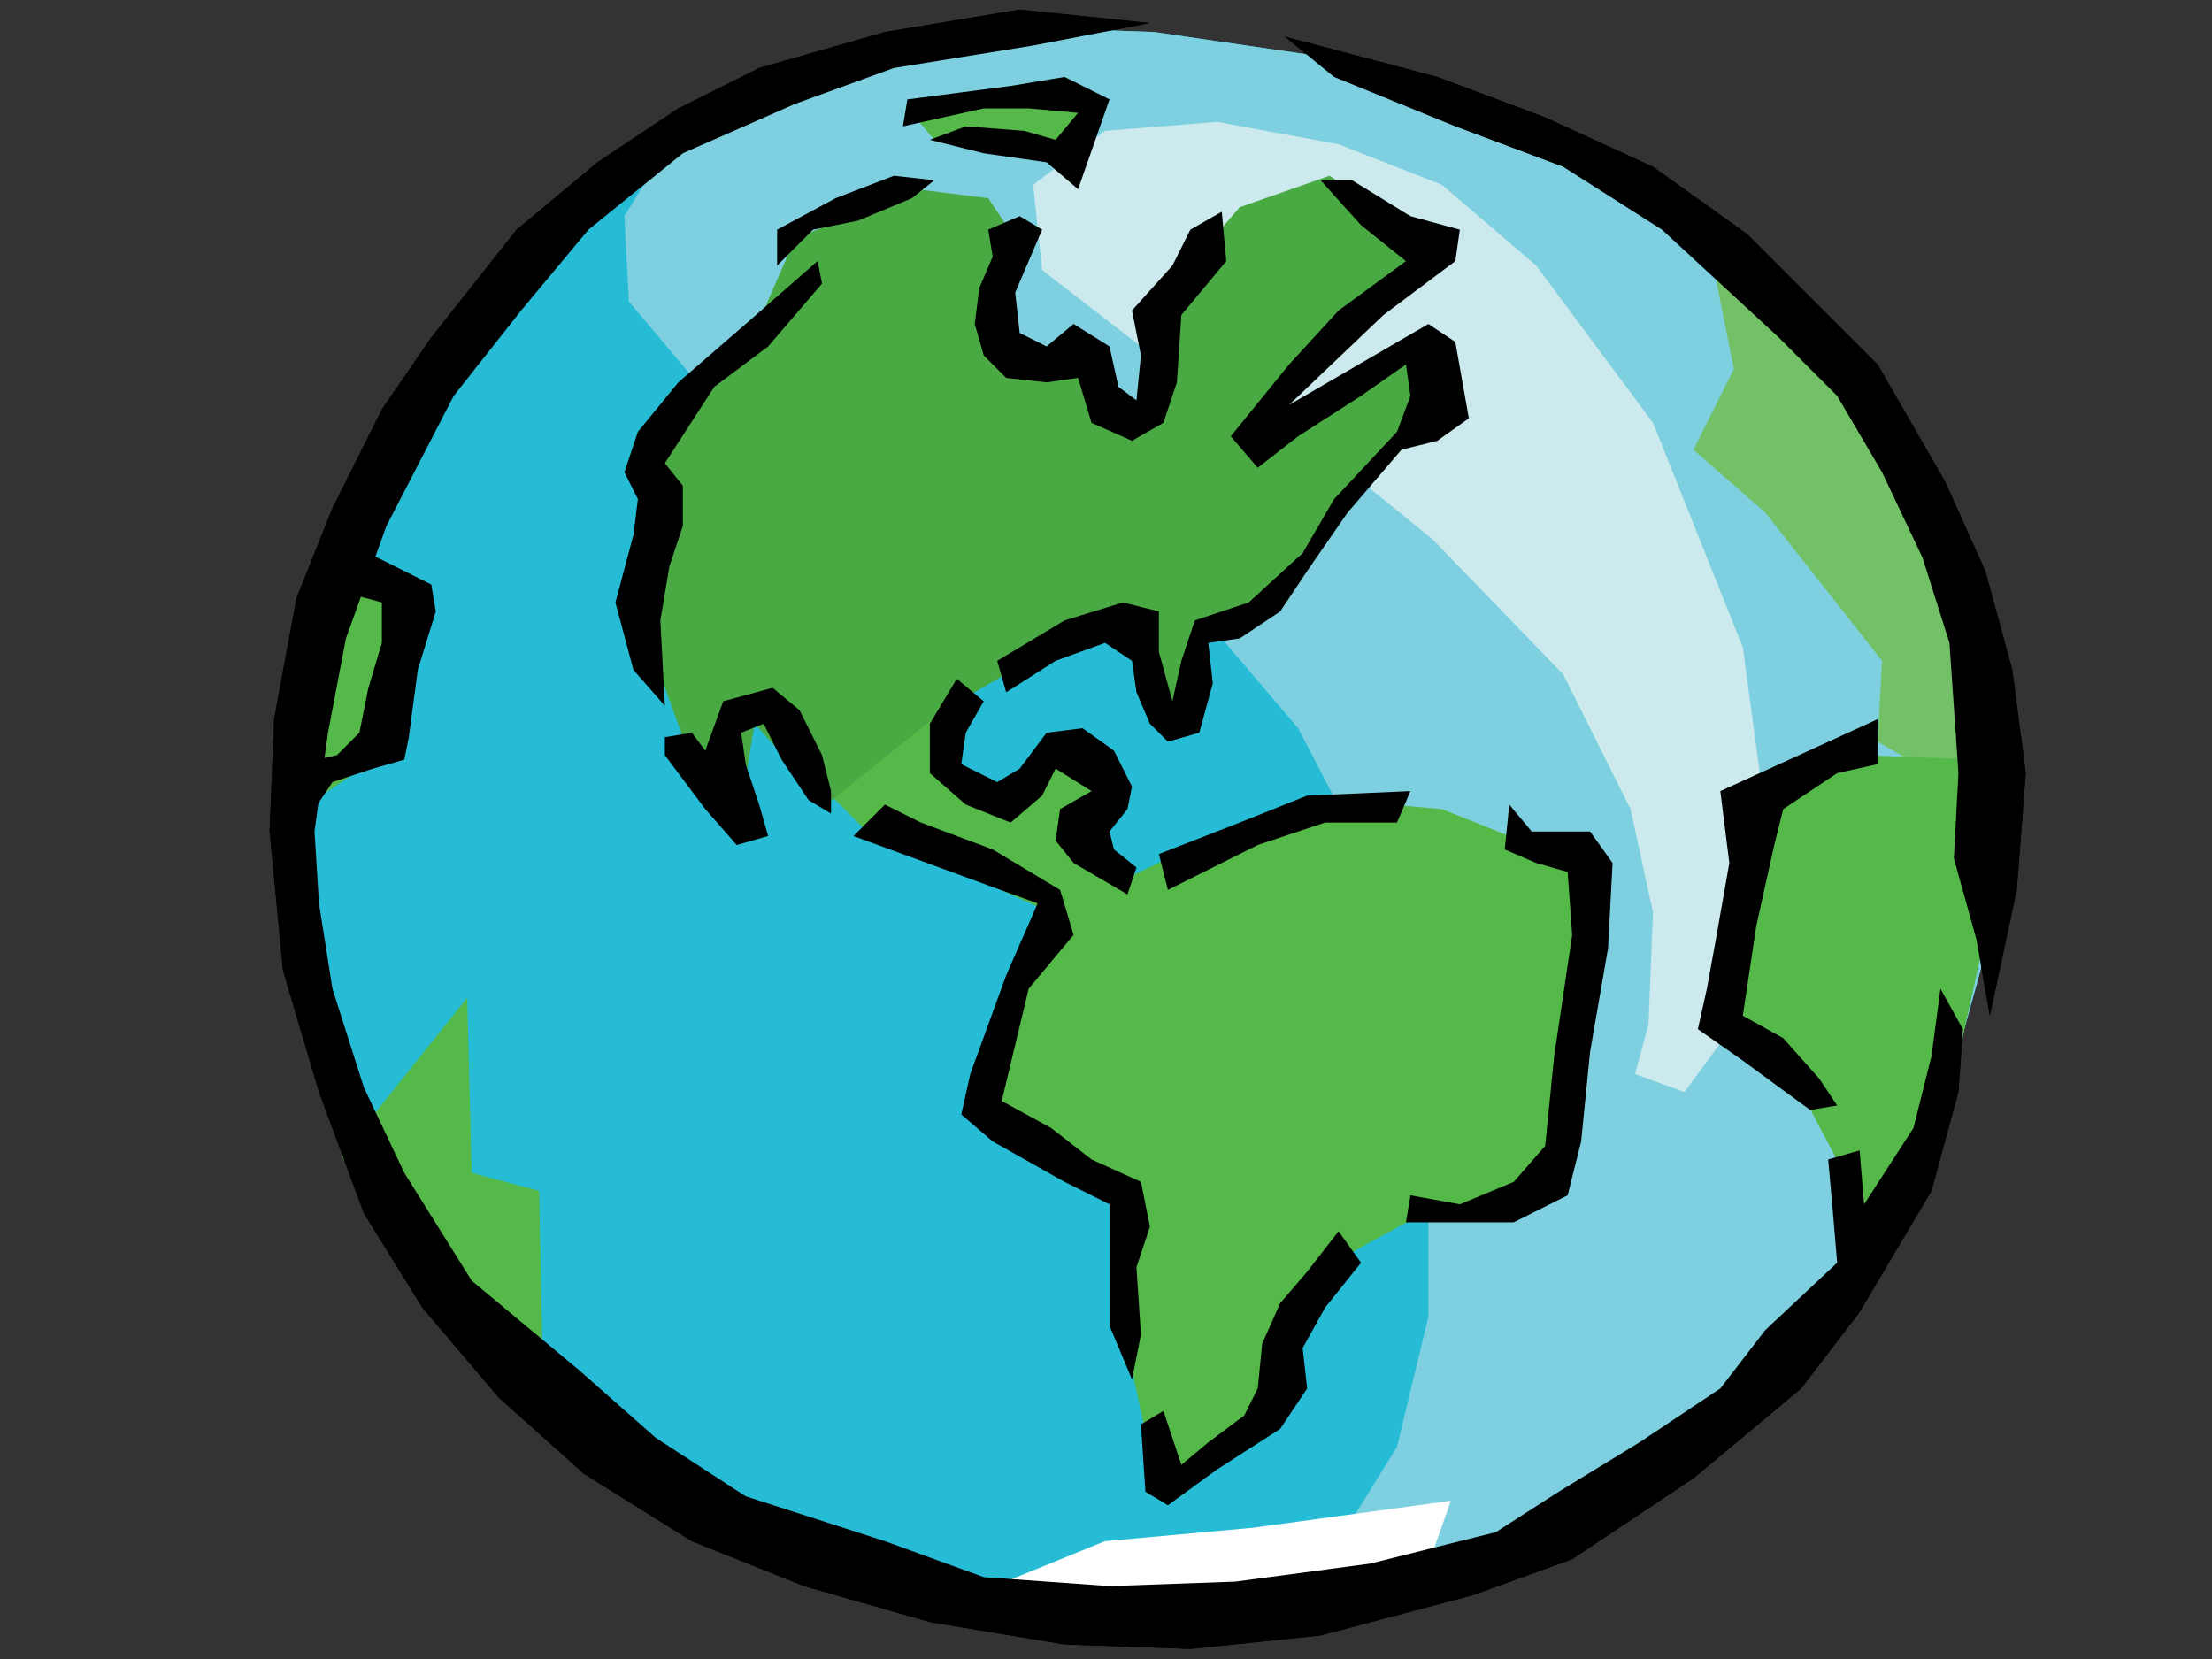 <?xml version="1.0"?><svg width="640" height="480" xmlns="http://www.w3.org/2000/svg">
 <rect width="100%" height="100%" fill="#333333" stroke="none"/>
 <title>WALLY</title>
 <g>
  <title>Layer 1</title>
  <g id="svg_65">
   <polyline points="185.863,40.455 131.28,104.131 96.188,160.016 85.794,213.294 83.197,270.484 105.29,335.462 148.175,393.935 200.156,439.421 282.026,465.415 348.308,470.606 432.767,451.119 509.442,405.628 553.627,351.049 574.42,275.677 574.42,197.702 558.833,136.62 519.849,85.941 474.361,49.55 430.177,30.06 387.291,17.061 334.011,9.267 297.62,7.968 245.642,18.364 185.863,40.455 " fill="#26BCD6" clip-rule="evenodd" fill-rule="evenodd" id="svg_1"/>
   <polyline points="417.177,53.454 387.291,41.756 352.199,35.257 319.715,37.86 298.922,53.454 301.522,78.143 330.109,100.235 372.995,122.328 414.579,156.116 452.269,195.101 471.761,234.087 478.263,263.979 476.953,296.466 473.062,310.756 487.359,315.959 501.659,296.466 510.752,265.28 510.752,235.388 504.249,187.305 478.263,122.328 444.465,76.839 417.177,53.454 " fill="#CCEAEE" clip-rule="evenodd" fill-rule="evenodd" id="svg_2"/>
   <polyline points="191.058,45.654 180.664,62.547 181.963,87.238 202.754,111.931 258.633,136.62 310.62,153.515 345.709,175.607 375.593,210.697 392.497,243.186 404.193,276.976 413.286,325.053 413.286,380.935 404.193,418.628 387.291,445.911 356.095,465.415 311.921,468.008 240.442,455.01 181.963,429.014 137.779,388.742 102.689,332.857 83.197,250.98 92.292,183.407 110.489,124.924 142.976,82.039 191.058,45.654 " fill="#26BCD6" clip-rule="evenodd" fill-rule="evenodd" id="svg_3"/>
   <polyline points="493.855,67.746 501.659,106.734 489.963,130.121 510.752,148.318 544.532,191.201 543.243,214.597 577.019,234.087 562.724,154.816 534.146,101.535 493.855,67.746 " fill="#EDEDED" clip-rule="evenodd" fill-rule="evenodd" id="svg_4"/>
   <polyline points="98.791,334.15 135.178,288.674 136.479,339.353 155.969,344.557 157.268,404.329 119.582,370.541 98.791,334.15 " fill="#54B948" clip-rule="evenodd" fill-rule="evenodd" id="svg_5"/>
   <polyline points="532.836,373.142 534.146,340.653 521.138,315.959 499.056,292.566 504.249,231.49 539.339,218.493 571.83,219.794 574.42,270.484 561.431,328.957 532.836,373.142 " fill="#54B948" clip-rule="evenodd" fill-rule="evenodd" id="svg_6"/>
   <polyline points="278.129,462.815 319.715,445.911 362.598,442.019 419.782,434.215 411.976,456.31 360.006,468.008 313.214,471.908 278.129,462.815 " fill="#CCEAEE" clip-rule="evenodd" fill-rule="evenodd" id="svg_7"/>
   <polyline points="100.09,160.016 119.582,175.607 110.489,218.493 83.197,236.687 100.09,160.016 " fill="#54B948" clip-rule="evenodd" fill-rule="evenodd" id="svg_8"/>
   <polyline points="334.011,426.424 323.61,378.334 326.213,348.446 287.226,319.851 293.722,291.275 300.223,266.569 340.503,247.09 387.291,231.49 417.177,234.087 456.16,249.682 457.47,283.469 449.67,343.245 422.381,352.338 409.388,352.338 380.801,367.949 369.103,392.631 363.897,412.123 337.903,435.516 334.011,426.424 " fill="#54B948" clip-rule="evenodd" fill-rule="evenodd" id="svg_9"/>
   <polyline points="220.947,208.096 239.143,228.889 249.538,239.284 306.722,265.28 326.213,256.185 318.411,249.682 322.315,223.69 305.42,214.597 288.527,232.792 270.331,222.391 275.528,200.303 220.947,208.096 " fill="#54B948" clip-rule="evenodd" fill-rule="evenodd" id="svg_10"/>
   <polyline points="262.537,31.362 302.819,27.457 318.411,31.362 310.62,46.953 285.924,40.455 270.331,40.455 262.537,31.362 " fill="#54B948" clip-rule="evenodd" fill-rule="evenodd" id="svg_11"/>
   <polyline points="265.133,54.747 230.046,69.046 220.947,89.839 185.863,130.121 188.458,153.515 185.863,180.807 197.559,213.294 213.153,240.585 218.35,209.398 239.143,232.792 272.931,205.5 306.722,186.004 327.513,180.807 339.215,211.994 350.902,180.807 365.199,173.011 385.992,149.617 419.782,115.829 411.976,97.632 363.897,130.121 380.801,98.934 413.286,70.349 384.692,50.851 358.696,59.946 334.011,88.537 334.011,119.727 323.61,122.328 314.517,104.131 288.527,104.131 285.924,89.839 291.124,65.143 285.924,57.35 265.133,54.747 " fill="#49A942" clip-rule="evenodd" fill-rule="evenodd" id="svg_12"/>
   <polyline points="332.71,6.666 295.024,2.768 256.036,9.267 219.651,19.664 196.258,31.362 172.864,46.953 149.474,66.445 124.781,97.632 110.489,118.43 96.188,147.016 85.794,173.011 79.301,208.096 78,240.585 81.896,280.87 92.292,315.959 105.29,351.049 122.185,378.334 144.277,404.329 168.966,426.424 200.156,445.911 232.642,458.91 269.033,469.307 308.017,475.799 344.41,477.101 382.088,473.198 426.276,461.5 454.872,451.119 489.963,427.723 521.138,401.728 538.038,379.636 558.833,344.557 566.637,315.959 567.926,297.767 561.431,286.071 558.833,305.565 553.627,326.354 539.339,348.446 538.038,332.857 528.945,335.462 530.231,349.748 531.545,365.348 510.752,384.829 497.744,401.728 474.361,417.316 450.967,431.614 432.767,443.312 396.388,452.405 357.405,457.609 321.014,458.91 284.629,456.31 256.036,445.911 215.749,432.926 189.759,416.027 167.665,396.525 136.479,370.541 116.985,339.353 105.29,314.658 96.188,286.071 92.292,261.378 90.991,240.585 94.893,211.994 100.09,184.703 111.788,152.214 131.28,114.528 150.772,89.839 170.267,66.445 197.559,44.353 230.046,30.06 258.633,19.664 298.922,13.165 332.71,6.666 " clip-rule="evenodd" fill-rule="evenodd" id="svg_13"/>
   <polyline points="371.702,10.569 415.878,22.26 447.065,33.958 478.263,48.255 505.551,67.746 543.243,105.434 562.724,139.223 574.42,165.213 582.224,193.804 586.116,223.69 583.513,257.476 575.73,293.867 571.83,271.773 565.323,248.379 566.637,223.69 564.034,186.004 556.228,161.315 544.532,136.62 531.545,114.528 514.644,97.632 480.856,66.445 452.269,48.255 421.069,36.557 385.992,22.26 371.702,10.569 " clip-rule="evenodd" fill-rule="evenodd" id="svg_14"/>
   <polyline points="105.29,148.318 131.28,124.924 148.175,115.829 174.165,101.535 205.351,85.941 219.651,83.34 219.651,88.537 196.258,100.235 165.068,117.13 135.178,137.921 98.791,161.315 105.29,148.318 " clip-rule="evenodd" fill-rule="evenodd" id="svg_15"/>
   <polyline points="88.394,237.989 96.188,226.293 107.886,222.391 116.985,219.794 118.283,213.294 120.883,193.804 126.083,176.909 124.781,169.109 101.387,157.413 96.188,170.41 110.489,174.308 110.489,186.004 106.591,199.001 103.99,211.994 97.49,218.493 85.794,221.094 88.394,237.989 " clip-rule="evenodd" fill-rule="evenodd" id="svg_16"/>
   <polyline points="88.394,278.265 109.188,256.185 135.178,231.49 162.469,211.994 188.458,197.702 215.749,186.004 245.642,176.909 167.665,223.69 144.277,240.585 127.382,252.283 107.886,270.484 89.696,288.674 88.394,278.265 " clip-rule="evenodd" fill-rule="evenodd" id="svg_17"/>
   <polyline points="102.689,328.957 118.283,300.372 135.178,283.469 144.277,288.674 140.375,336.748 153.372,336.748 161.168,343.245 163.771,357.541 165.068,378.334 185.863,356.253 209.255,339.353 235.245,326.354 262.537,312.068 298.922,297.767 332.71,293.867 356.095,293.867 346.998,301.659 301.522,312.068 271.63,322.452 246.941,335.462 220.947,348.446 196.258,365.348 170.267,388.742 167.665,408.223 153.372,395.234 153.372,357.541 152.071,351.049 142.976,345.846 133.876,345.846 129.978,339.353 131.28,304.264 123.48,315.959 119.582,326.354 110.489,340.653 102.689,328.957 " clip-rule="evenodd" fill-rule="evenodd" id="svg_18"/>
   <polyline points="170.267,143.121 163.771,160.016 159.871,186.004 157.268,218.493 161.168,249.682 165.068,278.265 170.267,304.264 179.36,327.655 191.058,360.144 205.351,383.538 222.248,404.329 246.941,427.723 289.827,465.415 323.61,469.307 308.017,453.717 324.914,448.516 354.804,444.614 363.897,448.516 376.895,448.516 388.584,443.312 409.388,440.709 409.388,453.717 430.177,439.421 456.16,418.628 478.263,396.525 493.855,379.636 505.551,356.253 495.154,357.541 488.651,366.637 475.663,380.935 465.258,397.835 437.972,419.919 418.479,432.926 396.388,432.926 380.801,435.516 370.392,438.119 376.895,426.424 385.992,404.329 378.196,409.535 367.791,425.122 361.297,434.215 331.41,440.709 315.815,444.614 300.223,444.614 284.629,438.119 269.033,427.723 249.538,409.535 232.642,391.332 215.749,370.541 202.754,351.049 191.058,326.354 183.258,302.971 176.764,282.169 172.864,256.185 170.267,224.991 167.665,191.201 171.569,167.814 172.864,153.515 170.267,143.121 " clip-rule="evenodd" fill-rule="evenodd" id="svg_19"/>
   <polyline points="261.235,11.864 237.842,28.759 222.248,43.057 196.258,74.243 183.258,105.434 197.559,96.337 210.55,75.546 227.447,54.747 241.744,39.153 257.338,26.162 275.528,13.165 261.235,11.864 " clip-rule="evenodd" fill-rule="evenodd" id="svg_20"/>
   <polyline points="306.722,15.768 327.513,27.457 343.106,39.153 356.095,50.851 370.392,70.349 385.992,100.235 395.087,128.826 406.783,160.016 413.286,200.303 413.286,253.582 411.976,295.166 408.084,318.56 404.193,344.557 395.087,371.84 385.992,396.525 396.388,388.742 408.084,362.745 418.479,326.354 423.674,283.469 426.276,253.582 422.381,209.398 419.782,170.41 411.976,141.819 402.881,114.528 387.291,78.143 375.593,56.05 357.405,36.557 339.215,24.861 327.513,14.464 306.722,15.768 " clip-rule="evenodd" fill-rule="evenodd" id="svg_21"/>
   <polyline points="282.026,163.909 319.715,153.515 357.405,148.318 385.992,147.016 415.878,144.42 453.562,149.617 482.155,156.116 532.836,173.011 551.026,184.703 578.322,208.096 574.42,237.989 560.134,230.191 554.941,219.794 560.134,213.294 552.336,202.899 530.231,186.004 509.442,178.21 479.554,167.814 448.367,161.315 422.381,158.712 392.497,156.116 361.297,157.413 330.109,162.61 308.017,166.514 276.829,174.308 282.026,163.909 " clip-rule="evenodd" fill-rule="evenodd" id="svg_22"/>
   <polyline points="335.302,247.09 358.696,237.989 378.196,230.191 408.084,228.889 404.193,237.989 383.389,237.989 363.897,244.489 337.903,257.476 335.302,247.09 " clip-rule="evenodd" fill-rule="evenodd" id="svg_23"/>
   <polyline points="385.992,297.767 415.878,293.867 453.562,296.466 475.663,302.971 495.154,312.068 518.535,335.462 525.042,348.446 530.231,380.935 496.456,409.535 506.85,386.139 510.752,366.637 509.442,345.846 500.347,330.258 486.049,321.161 467.856,313.355 449.67,309.465 427.574,304.264 400.28,304.264 385.992,305.565 385.992,297.767 " clip-rule="evenodd" fill-rule="evenodd" id="svg_24"/>
   <polyline points="436.681,232.792 443.174,240.585 460.065,240.585 466.567,249.682 465.258,274.376 460.065,304.264 457.47,330.258 453.562,345.846 437.972,353.65 406.783,353.65 408.084,345.846 422.381,348.446 437.972,341.954 447.065,331.547 449.67,305.565 454.872,270.484 453.562,252.283 444.465,249.682 435.369,245.778 436.681,232.792 " clip-rule="evenodd" fill-rule="evenodd" id="svg_25"/>
   <polyline points="330.109,412.123 331.41,431.614 337.903,435.516 352.199,425.122 370.392,413.426 378.196,401.728 376.895,390.032 383.389,378.334 393.785,365.348 387.291,356.253 378.196,367.949 370.392,377.044 365.199,388.742 363.897,401.728 360.006,409.535 349.601,417.316 341.805,423.821 336.612,408.223 330.109,412.123 " clip-rule="evenodd" fill-rule="evenodd" id="svg_26"/>
   <polyline points="497.744,76.839 508.152,100.235 521.138,119.727 532.836,140.524 538.038,153.515 560.134,149.617 561.431,158.712 543.243,163.909 545.833,188.605 548.436,222.391 545.833,253.582 541.929,274.376 530.231,306.862 530.231,293.867 536.738,253.582 538.038,221.094 538.038,196.4 531.545,169.109 526.34,148.318 517.247,130.121 505.551,114.528 495.154,128.826 505.551,140.524 515.945,147.016 514.644,153.515 504.249,152.214 488.651,140.524 480.856,130.121 488.651,118.43 497.744,105.434 491.25,88.537 482.155,79.442 460.065,67.746 424.984,58.651 370.392,56.05 317.116,56.05 282.026,62.547 267.734,66.445 261.235,61.248 280.725,56.05 324.914,48.255 360.006,44.353 409.388,46.953 447.065,54.747 487.359,61.248 497.744,76.839 " clip-rule="evenodd" fill-rule="evenodd" id="svg_27"/>
   <polyline points="246.941,241.887 285.924,256.185 300.223,261.378 291.124,282.169 280.725,310.756 278.129,322.452 287.226,330.258 308.017,341.954 321.014,348.446 321.014,383.538 327.513,399.128 330.109,386.139 328.806,366.637 332.71,354.941 330.109,341.954 315.815,335.462 304.119,326.354 289.827,318.56 297.62,286.071 310.62,270.484 306.722,257.476 287.226,245.778 266.431,237.989 256.036,232.792 246.941,241.887 " clip-rule="evenodd" fill-rule="evenodd" id="svg_28"/>
   <polyline points="240.442,228.889 237.842,218.493 231.341,205.5 223.549,199.001 209.255,202.899 204.056,217.191 200.156,211.994 192.36,213.294 192.36,218.493 204.056,234.087 213.153,244.489 222.248,241.887 219.651,232.792 215.749,221.094 214.452,211.994 220.947,209.398 226.146,219.794 233.944,231.49 240.442,235.388 240.442,228.889 " clip-rule="evenodd" fill-rule="evenodd" id="svg_29"/>
   <polyline points="237.842,82.039 222.248,100.235 206.652,111.931 192.36,134.023 197.559,140.524 197.559,152.214 193.655,163.909 191.058,179.505 192.36,204.201 183.258,193.804 178.063,174.308 183.258,154.816 184.56,144.42 180.664,136.62 184.56,124.924 196.258,110.632 215.749,93.737 236.547,75.546 237.842,82.039 " clip-rule="evenodd" fill-rule="evenodd" id="svg_30"/>
   <polyline points="224.851,66.445 241.744,57.35 258.633,50.851 270.331,52.153 263.832,57.35 248.238,63.848 235.245,66.445 224.851,76.839 224.851,66.445 " clip-rule="evenodd" fill-rule="evenodd" id="svg_31"/>
   <polyline points="285.924,66.445 287.226,74.243 283.328,83.34 282.026,93.737 284.629,102.838 291.124,109.328 302.819,110.632 311.921,109.328 315.815,122.328 327.513,127.525 336.612,122.328 340.503,110.632 341.805,91.14 354.804,75.546 353.501,61.248 344.41,66.445 339.215,76.839 327.513,89.839 330.109,102.838 328.806,115.829 323.61,111.931 321.014,100.235 310.62,93.737 302.819,100.235 295.024,96.337 293.722,84.641 301.522,66.445 295.024,62.547 285.924,66.445 " clip-rule="evenodd" fill-rule="evenodd" id="svg_32"/>
   <polyline points="391.185,52.153 408.084,62.547 422.381,66.445 421.069,75.546 400.28,91.14 372.995,117.13 413.286,93.737 421.069,98.934 424.984,121.026 415.878,127.525 405.481,130.121 389.894,148.318 378.196,165.213 370.392,176.909 358.696,184.703 349.601,186.004 350.902,197.702 346.998,211.994 337.903,214.597 332.71,209.398 328.806,200.303 327.513,191.201 319.715,186.004 305.42,191.201 291.124,200.303 288.527,191.201 308.017,179.505 324.914,174.308 335.302,176.909 335.302,188.605 339.215,202.899 341.805,191.201 345.709,179.505 361.297,174.308 376.895,160.016 385.992,144.42 404.193,124.924 408.084,114.528 406.783,105.434 393.785,114.528 375.593,126.223 363.897,135.325 356.095,126.223 372.995,105.434 387.291,89.839 406.783,75.546 393.785,65.143 382.088,52.153 391.185,52.153 " clip-rule="evenodd" fill-rule="evenodd" id="svg_33"/>
   <polyline points="543.243,208.096 497.744,228.889 500.347,249.682 496.456,271.773 493.855,286.071 491.25,297.767 504.249,306.862 523.741,321.161 531.545,319.851 526.34,312.068 515.945,300.372 504.249,293.867 508.152,267.881 513.347,244.489 515.945,234.087 531.545,223.69 543.243,221.094 543.243,208.096 " clip-rule="evenodd" fill-rule="evenodd" id="svg_34"/>
   <polyline points="276.829,196.4 269.033,209.398 269.033,223.69 279.43,232.792 292.421,237.989 301.522,230.191 305.42,222.391 315.815,228.889 306.722,234.087 305.42,243.186 310.62,249.682 326.213,258.786 328.806,250.98 322.315,245.778 321.014,240.585 326.213,234.087 327.513,227.588 322.315,217.191 313.214,210.697 302.819,211.994 295.024,222.391 288.527,226.293 278.129,221.094 279.43,211.994 284.629,202.899 276.829,196.4 " clip-rule="evenodd" fill-rule="evenodd" id="svg_35"/>
   <polyline points="262.537,28.759 292.421,24.861 308.017,22.26 321.014,28.759 311.921,54.747 302.819,46.953 284.629,44.353 269.033,40.455 279.43,36.557 296.319,37.86 305.42,40.455 311.921,32.657 297.62,31.362 284.629,31.362 261.235,36.557 262.537,28.759 " clip-rule="evenodd" fill-rule="evenodd" id="svg_36"/>
   <polyline points="185.863,40.455 131.28,104.131 96.188,160.016 85.794,213.294 83.197,270.484 105.29,335.462 148.175,393.935 200.156,439.421 282.026,465.415 348.308,470.606 432.767,451.119 509.442,405.628 553.627,351.049 574.42,275.677 574.42,197.702 558.833,136.62 519.849,85.941 474.361,49.55 430.177,30.06 387.291,17.061 334.011,9.267 297.62,7.968 245.642,18.364 185.863,40.455 " fill="#7ED0E0" clip-rule="evenodd" fill-rule="evenodd" id="svg_37"/>
   <polyline points="417.177,53.454 387.291,41.756 352.199,35.257 319.715,37.86 298.922,53.454 301.522,78.143 330.109,100.235 372.995,122.328 414.579,156.116 452.269,195.101 471.761,234.087 478.263,263.979 476.953,296.466 473.062,310.756 487.359,315.959 501.659,296.466 510.752,265.28 510.752,235.388 504.249,187.305 478.263,122.328 444.465,76.839 417.177,53.454 " fill="#CCEAEE" clip-rule="evenodd" fill-rule="evenodd" id="svg_38"/>
   <polyline points="191.058,45.654 180.664,62.547 181.963,87.238 202.754,111.931 258.633,136.62 310.62,153.515 345.709,175.607 375.593,210.697 392.497,243.186 404.193,276.976 413.286,325.053 413.286,380.935 404.193,418.628 387.291,445.911 356.095,465.415 311.921,468.008 240.442,455.01 181.963,429.014 137.779,388.742 102.689,332.857 83.197,250.98 92.292,183.407 110.489,124.924 142.976,82.039 191.058,45.654 " fill="#26BCD6" clip-rule="evenodd" fill-rule="evenodd" id="svg_39"/>
   <polyline points="493.855,67.746 501.659,106.734 489.963,130.121 510.752,148.318 544.532,191.201 543.243,214.597 577.019,234.087 562.724,154.816 534.146,101.535 493.855,67.746 " fill="#73C167" clip-rule="evenodd" fill-rule="evenodd" id="svg_40"/>
   <polyline points="98.791,334.15 135.178,288.674 136.479,339.353 155.969,344.557 157.268,404.329 119.582,370.541 98.791,334.15 " fill="#54B948" clip-rule="evenodd" fill-rule="evenodd" id="svg_41"/>
   <polyline points="532.836,373.142 534.146,340.653 521.138,315.959 499.056,292.566 504.249,231.49 539.339,218.493 571.83,219.794 574.42,270.484 561.431,328.957 532.836,373.142 " fill="#54B948" clip-rule="evenodd" fill-rule="evenodd" id="svg_42"/>
   <polyline points="278.129,462.815 319.715,445.911 362.598,442.019 419.782,434.215 411.976,456.31 360.006,468.008 313.214,471.908 278.129,462.815 " fill="#FFFFFF" clip-rule="evenodd" fill-rule="evenodd" id="svg_43"/>
   <polyline points="100.09,160.016 119.582,175.607 110.489,218.493 83.197,236.687 100.09,160.016 " fill="#54B948" clip-rule="evenodd" fill-rule="evenodd" id="svg_44"/>
   <polyline points="334.011,426.424 323.61,378.334 326.213,348.446 287.226,319.851 293.722,291.275 300.223,266.569 340.503,247.09 387.291,231.49 417.177,234.087 456.16,249.682 457.47,283.469 449.67,343.245 422.381,352.338 409.388,352.338 380.801,367.949 369.103,392.631 363.897,412.123 337.903,435.516 334.011,426.424 " fill="#54B948" clip-rule="evenodd" fill-rule="evenodd" id="svg_45"/>
   <polyline points="220.947,208.096 239.143,228.889 249.538,239.284 306.722,265.28 326.213,256.185 318.411,249.682 322.315,223.69 305.42,214.597 288.527,232.792 270.331,222.391 275.528,200.303 220.947,208.096 " fill="#54B948" clip-rule="evenodd" fill-rule="evenodd" id="svg_46"/>
   <polyline points="262.537,31.362 302.819,27.457 318.411,31.362 310.62,46.953 285.924,40.455 270.331,40.455 262.537,31.362 " fill="#54B948" clip-rule="evenodd" fill-rule="evenodd" id="svg_47"/>
   <polyline points="265.133,54.747 230.046,69.046 220.947,89.839 185.863,130.121 188.458,153.515 185.863,180.807 197.559,213.294 213.153,240.585 218.35,209.398 239.143,232.792 272.931,205.5 306.722,186.004 327.513,180.807 339.215,211.994 350.902,180.807 365.199,173.011 385.992,149.617 419.782,115.829 411.976,97.632 363.897,130.121 380.801,98.934 413.286,70.349 384.692,50.851 358.696,59.946 334.011,88.537 334.011,119.727 323.61,122.328 314.517,104.131 288.527,104.131 285.924,89.839 291.124,65.143 285.924,57.35 265.133,54.747 " fill="#49A942" clip-rule="evenodd" fill-rule="evenodd" id="svg_48"/>
   <polyline points="332.71,6.666 295.024,2.768 256.036,9.267 219.651,19.664 196.258,31.362 172.864,46.953 149.474,66.445 124.781,97.632 110.489,118.43 96.188,147.016 85.794,173.011 79.301,208.096 78,240.585 81.896,280.87 92.292,315.959 105.29,351.049 122.185,378.334 144.277,404.329 168.966,426.424 200.156,445.911 232.642,458.91 269.033,469.307 308.017,475.799 344.41,477.101 382.088,473.198 426.276,461.5 454.872,451.119 489.963,427.723 521.138,401.728 538.038,379.636 558.833,344.557 566.637,315.959 567.926,297.767 561.431,286.071 558.833,305.565 553.627,326.354 539.339,348.446 538.038,332.857 528.945,335.462 530.231,349.748 531.545,365.348 510.752,384.829 497.744,401.728 474.361,417.316 450.967,431.614 432.767,443.312 396.388,452.405 357.405,457.609 321.014,458.91 284.629,456.31 256.036,445.911 215.749,432.926 189.759,416.027 167.665,396.525 136.479,370.541 116.985,339.353 105.29,314.658 96.188,286.071 92.292,261.378 90.991,240.585 94.893,211.994 100.09,184.703 111.788,152.214 131.28,114.528 150.772,89.839 170.267,66.445 197.559,44.353 230.046,30.06 258.633,19.664 298.922,13.165 332.71,6.666 " clip-rule="evenodd" fill-rule="evenodd" id="svg_49"/>
   <polyline points="371.702,10.569 415.878,22.26 447.065,33.958 478.263,48.255 505.551,67.746 543.243,105.434 562.724,139.223 574.42,165.213 582.224,193.804 586.116,223.69 583.513,257.476 575.73,293.867 571.83,271.773 565.323,248.379 566.637,223.69 564.034,186.004 556.228,161.315 544.532,136.62 531.545,114.528 514.644,97.632 480.856,66.445 452.269,48.255 421.069,36.557 385.992,22.26 371.702,10.569 " clip-rule="evenodd" fill-rule="evenodd" id="svg_50"/>
   <polyline points="335.302,247.09 358.696,237.989 378.196,230.191 408.084,228.889 404.193,237.989 383.389,237.989 363.897,244.489 337.903,257.476 335.302,247.09 " clip-rule="evenodd" fill-rule="evenodd" id="svg_51"/>
   <polyline points="436.681,232.792 443.174,240.585 460.065,240.585 466.567,249.682 465.258,274.376 460.065,304.264 457.47,330.258 453.562,345.846 437.972,353.65 406.783,353.65 408.084,345.846 422.381,348.446 437.972,341.954 447.065,331.547 449.67,305.565 454.872,270.484 453.562,252.283 444.465,249.682 435.369,245.778 436.681,232.792 " clip-rule="evenodd" fill-rule="evenodd" id="svg_52"/>
   <polyline points="330.109,412.123 331.41,431.614 337.903,435.516 352.199,425.122 370.392,413.426 378.196,401.728 376.895,390.032 383.389,378.334 393.785,365.348 387.291,356.253 378.196,367.949 370.392,377.044 365.199,388.742 363.897,401.728 360.006,409.535 349.601,417.316 341.805,423.821 336.612,408.223 330.109,412.123 " clip-rule="evenodd" fill-rule="evenodd" id="svg_53"/>
   <polyline points="246.941,241.887 285.924,256.185 300.223,261.378 291.124,282.169 280.725,310.756 278.129,322.452 287.226,330.258 308.017,341.954 321.014,348.446 321.014,383.538 327.513,399.128 330.109,386.139 328.806,366.637 332.71,354.941 330.109,341.954 315.815,335.462 304.119,326.354 289.827,318.56 297.62,286.071 310.62,270.484 306.722,257.476 287.226,245.778 266.431,237.989 256.036,232.792 246.941,241.887 " clip-rule="evenodd" fill-rule="evenodd" id="svg_54"/>
   <polyline points="240.442,228.889 237.842,218.493 231.341,205.5 223.549,199.001 209.255,202.899 204.056,217.191 200.156,211.994 192.36,213.294 192.36,218.493 204.056,234.087 213.153,244.489 222.248,241.887 219.651,232.792 215.749,221.094 214.452,211.994 220.947,209.398 226.146,219.794 233.944,231.49 240.442,235.388 240.442,228.889 " clip-rule="evenodd" fill-rule="evenodd" id="svg_55"/>
   <polyline points="237.842,82.039 222.248,100.235 206.652,111.931 192.36,134.023 197.559,140.524 197.559,152.214 193.655,163.909 191.058,179.505 192.36,204.201 183.258,193.804 178.063,174.308 183.258,154.816 184.56,144.42 180.664,136.62 184.56,124.924 196.258,110.632 215.749,93.737 236.547,75.546 237.842,82.039 " clip-rule="evenodd" fill-rule="evenodd" id="svg_56"/>
   <polyline points="224.851,66.445 241.744,57.35 258.633,50.851 270.331,52.153 263.832,57.35 248.238,63.848 235.245,66.445 224.851,76.839 224.851,66.445 " clip-rule="evenodd" fill-rule="evenodd" id="svg_57"/>
   <polyline points="285.924,66.445 287.226,74.243 283.328,83.34 282.026,93.737 284.629,102.838 291.124,109.328 302.819,110.632 311.921,109.328 315.815,122.328 327.513,127.525 336.612,122.328 340.503,110.632 341.805,91.14 354.804,75.546 353.501,61.248 344.41,66.445 339.215,76.839 327.513,89.839 330.109,102.838 328.806,115.829 323.61,111.931 321.014,100.235 310.62,93.737 302.819,100.235 295.024,96.337 293.722,84.641 301.522,66.445 295.024,62.547 285.924,66.445 " clip-rule="evenodd" fill-rule="evenodd" id="svg_58"/>
   <polyline points="391.185,52.153 408.084,62.547 422.381,66.445 421.069,75.546 400.28,91.14 372.995,117.13 413.286,93.737 421.069,98.934 424.984,121.026 415.878,127.525 405.481,130.121 389.894,148.318 378.196,165.213 370.392,176.909 358.696,184.703 349.601,186.004 350.902,197.702 346.998,211.994 337.903,214.597 332.71,209.398 328.806,200.303 327.513,191.201 319.715,186.004 305.42,191.201 291.124,200.303 288.527,191.201 308.017,179.505 324.914,174.308 335.302,176.909 335.302,188.605 339.215,202.899 341.805,191.201 345.709,179.505 361.297,174.308 376.895,160.016 385.992,144.42 404.193,124.924 408.084,114.528 406.783,105.434 393.785,114.528 375.593,126.223 363.897,135.325 356.095,126.223 372.995,105.434 387.291,89.839 406.783,75.546 393.785,65.143 382.088,52.153 391.185,52.153 " clip-rule="evenodd" fill-rule="evenodd" id="svg_59"/>
   <polyline points="543.243,208.096 497.744,228.889 500.347,249.682 496.456,271.773 493.855,286.071 491.25,297.767 504.249,306.862 523.741,321.161 531.545,319.851 526.34,312.068 515.945,300.372 504.249,293.867 508.152,267.881 513.347,244.489 515.945,234.087 531.545,223.69 543.243,221.094 543.243,208.096 " clip-rule="evenodd" fill-rule="evenodd" id="svg_60"/>
   <polyline points="276.829,196.4 269.033,209.398 269.033,223.69 279.43,232.792 292.421,237.989 301.522,230.191 305.42,222.391 315.815,228.889 306.722,234.087 305.42,243.186 310.62,249.682 326.213,258.786 328.806,250.98 322.315,245.778 321.014,240.585 326.213,234.087 327.513,227.588 322.315,217.191 313.214,210.697 302.819,211.994 295.024,222.391 288.527,226.293 278.129,221.094 279.43,211.994 284.629,202.899 276.829,196.4 " clip-rule="evenodd" fill-rule="evenodd" id="svg_61"/>
   <polyline points="262.537,28.759 292.421,24.861 308.017,22.26 321.014,28.759 311.921,54.747 302.819,46.953 284.629,44.353 269.033,40.455 279.43,36.557 296.319,37.86 305.42,40.455 311.921,32.657 297.62,31.362 284.629,31.362 261.235,36.557 262.537,28.759 " clip-rule="evenodd" fill-rule="evenodd" id="svg_62"/>
   <polyline points="88.394,237.989 96.188,226.293 107.886,222.391 116.985,219.794 118.283,213.294 120.883,193.804 126.083,176.909 124.781,169.109 101.387,157.413 96.188,170.41 110.489,174.308 110.489,186.004 106.591,199.001 103.99,211.994 97.49,218.493 85.794,221.094 88.394,237.989 " clip-rule="evenodd" fill-rule="evenodd" id="svg_63"/>
  </g>
 </g>
</svg>